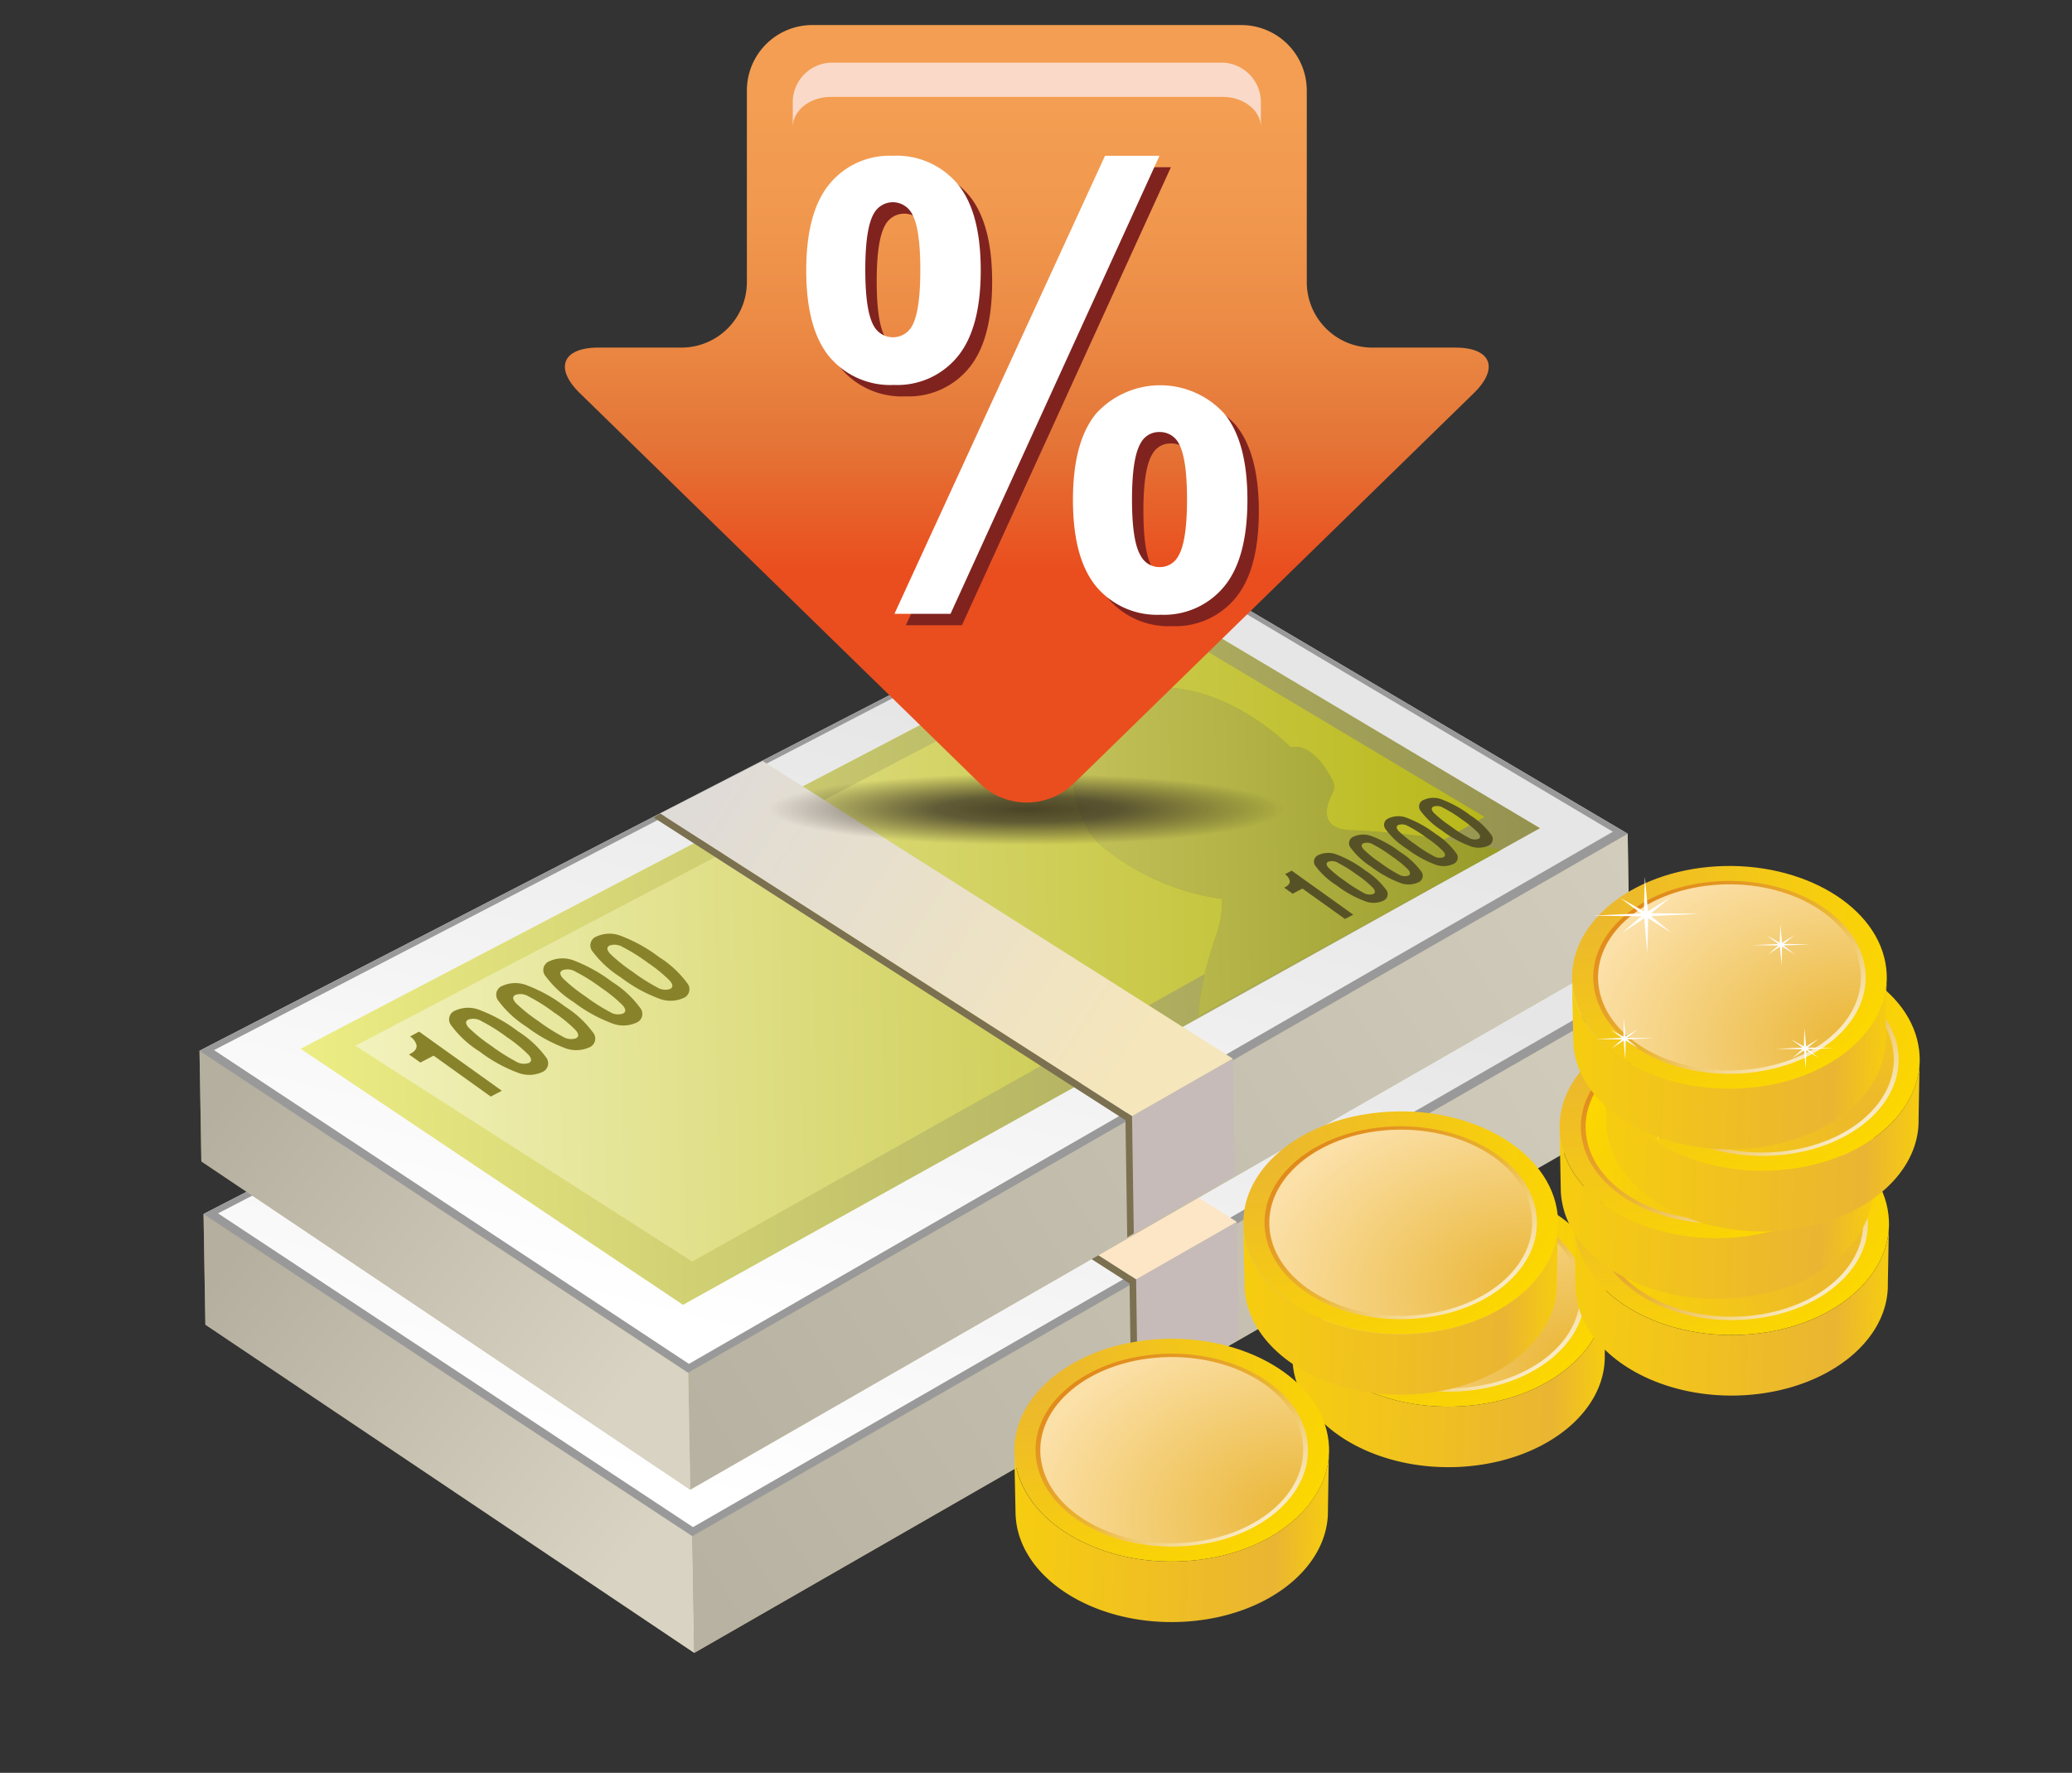 <svg xmlns="http://www.w3.org/2000/svg" xmlns:xlink="http://www.w3.org/1999/xlink" viewBox="0 0 175.333 150"><rect x="0" y="0" width="175.333" height="150" fill="#333333" stroke="none"/><defs><linearGradient id="linear-gradient" x1="99.504" y1="121.77" x2="115.325" y2="65.341" gradientTransform="matrix(1.064, 0.002, 0.016, 0.94, -40.612, 13.58)" gradientUnits="userSpaceOnUse"><stop offset="0" stop-color="#fff"/><stop offset="1" stop-color="#e6e6e6"/></linearGradient><linearGradient id="linear-gradient-2" x1="60.968" y1="85.51" x2="159.843" y2="85.51" gradientTransform="matrix(1.064, 0.002, 0.016, 0.94, -40.612, 13.58)" gradientUnits="userSpaceOnUse"><stop offset="0" stop-color="#f5e6bb"/><stop offset="1" stop-color="#dfdbd7"/></linearGradient><linearGradient id="linear-gradient-3" x1="200.222" y1="64.944" x2="91.425" y2="125.486" gradientTransform="matrix(1.064, 0.002, 0.016, 0.94, -40.612, 13.58)" gradientUnits="userSpaceOnUse"><stop offset="0" stop-color="#e6e6e6"/><stop offset="1" stop-color="#b3b3b3"/></linearGradient><linearGradient id="linear-gradient-4" x1="86.809" y1="124.91" x2="53.634" y2="101.212" xlink:href="#linear-gradient-3"/><linearGradient id="linear-gradient-5" x1="65.32" y1="84.598" x2="155.445" y2="84.598" gradientTransform="matrix(1.064, 0.002, 0.016, 0.94, -40.612, 13.58)" gradientUnits="userSpaceOnUse"><stop offset="0" stop-color="#f4dd26"/><stop offset="1" stop-color="#fbd8b1"/></linearGradient><linearGradient id="linear-gradient-6" x1="121.678" y1="75.961" x2="156.688" y2="75.961" gradientTransform="matrix(1.064, 0.002, 0.016, 0.94, -40.612, 13.58)" gradientUnits="userSpaceOnUse"><stop offset="0" stop-color="#f4dd26"/><stop offset="1" stop-color="#e3d4c9"/></linearGradient><linearGradient id="linear-gradient-7" x1="127.694" y1="94.178" x2="93.151" y2="72.07" gradientTransform="matrix(1.064, 0.002, 0.016, 0.94, -40.612, 13.58)" gradientUnits="userSpaceOnUse"><stop offset="0" stop-color="#fce6c6"/><stop offset="1" stop-color="#dfdbd7"/></linearGradient><linearGradient id="linear-gradient-8" x1="99.405" y1="107.079" x2="115.228" y2="50.646" xlink:href="#linear-gradient"/><linearGradient id="linear-gradient-9" x1="60.871" y1="71.066" x2="159.744" y2="71.066" gradientTransform="matrix(1.064, 0.002, 0.016, 0.94, -40.612, 13.58)" gradientUnits="userSpaceOnUse"><stop offset="0" stop-color="#eaea6e"/><stop offset="1" stop-color="#7c782c"/></linearGradient><linearGradient id="linear-gradient-10" x1="200.124" y1="50.25" x2="91.329" y2="110.791" xlink:href="#linear-gradient-3"/><linearGradient id="linear-gradient-11" x1="86.712" y1="110.215" x2="53.535" y2="86.516" xlink:href="#linear-gradient-3"/><linearGradient id="linear-gradient-12" x1="65.221" y1="70.155" x2="155.343" y2="70.155" gradientTransform="matrix(1.064, 0.002, 0.016, 0.94, -40.612, 13.58)" gradientUnits="userSpaceOnUse"><stop offset="0" stop-color="#f2f2bd"/><stop offset="1" stop-color="#b9b819"/></linearGradient><linearGradient id="linear-gradient-13" x1="121.581" y1="61.266" x2="156.591" y2="61.266" gradientTransform="matrix(1.064, 0.002, 0.016, 0.94, -40.612, 13.58)" gradientUnits="userSpaceOnUse"><stop offset="0" stop-color="#d1cb68"/><stop offset="1" stop-color="#9a9a28"/></linearGradient><linearGradient id="linear-gradient-14" x1="96.003" y1="89.415" x2="60.022" y2="66.387" gradientTransform="matrix(1, 0, 0, 1, 0, 0)" xlink:href="#linear-gradient-2"/><radialGradient id="radial-gradient" cx="1673.089" cy="451.602" r="28.699" gradientTransform="matrix(-0.991, 0.093, -0.131, -0.702, 1826.909, 264.688)" gradientUnits="userSpaceOnUse"><stop offset="0" stop-color="#eab532"/><stop offset="1" stop-color="#fcd700"/></radialGradient><linearGradient id="linear-gradient-15" x1="99.47" y1="116.019" x2="137.873" y2="117.023" gradientUnits="userSpaceOnUse"><stop offset="0" stop-color="#fcd700"/><stop offset="0.831" stop-color="#eab532"/><stop offset="1" stop-color="#fcd700"/></linearGradient><linearGradient id="linear-gradient-16" x1="130.288" y1="119.736" x2="116.197" y2="101.189" gradientUnits="userSpaceOnUse"><stop offset="0" stop-color="#fff"/><stop offset="0.517" stop-color="#eab532"/><stop offset="1" stop-color="#e08519"/></linearGradient><radialGradient id="radial-gradient-2" cx="152.682" cy="41.405" r="23.983" gradientTransform="matrix(0.991, -0.093, 0.131, 0.702, -22.91, 100.362)" gradientUnits="userSpaceOnUse"><stop offset="0" stop-color="#eab532"/><stop offset="1" stop-color="#fbe0a8"/></radialGradient><radialGradient id="radial-gradient-3" cx="1648.221" cy="456.957" r="28.706" xlink:href="#radial-gradient"/><linearGradient id="linear-gradient-17" x1="123.428" y1="109.958" x2="161.827" y2="110.962" xlink:href="#linear-gradient-15"/><linearGradient id="linear-gradient-18" x1="154.24" y1="113.674" x2="140.151" y2="95.13" xlink:href="#linear-gradient-16"/><radialGradient id="radial-gradient-4" cx="177.55" cy="36.057" r="23.982" gradientTransform="matrix(0.991, -0.093, 0.131, 0.702, -22.91, 100.362)" xlink:href="#radial-gradient"/><radialGradient id="radial-gradient-5" cx="1647.937" cy="468.572" r="28.691" xlink:href="#radial-gradient"/><linearGradient id="linear-gradient-19" x1="122.184" y1="101.771" x2="160.591" y2="102.775" xlink:href="#linear-gradient-15"/><linearGradient id="linear-gradient-20" x1="153.001" y1="105.489" x2="138.911" y2="86.944" xlink:href="#linear-gradient-16"/><radialGradient id="radial-gradient-6" cx="177.834" cy="24.429" r="23.981" gradientTransform="matrix(0.991, -0.093, 0.131, 0.702, -22.91, 100.362)" xlink:href="#radial-gradient"/><radialGradient id="radial-gradient-7" cx="1643.071" cy="476.066" r="28.701" xlink:href="#radial-gradient"/><linearGradient id="linear-gradient-21" x1="126.025" y1="96.064" x2="164.427" y2="97.068" xlink:href="#linear-gradient-15"/><linearGradient id="linear-gradient-22" x1="156.839" y1="99.786" x2="142.748" y2="81.24" xlink:href="#linear-gradient-16"/><radialGradient id="radial-gradient-8" cx="182.699" cy="16.945" r="23.979" gradientTransform="matrix(0.991, -0.093, 0.131, 0.702, -22.91, 100.362)" xlink:href="#radial-gradient"/><radialGradient id="radial-gradient-9" cx="1644.548" cy="486.162" r="28.707" xlink:href="#radial-gradient"/><linearGradient id="linear-gradient-23" x1="123.234" y1="89.12" x2="161.641" y2="90.124" xlink:href="#linear-gradient-15"/><linearGradient id="linear-gradient-24" x1="154.051" y1="92.839" x2="139.96" y2="74.293" xlink:href="#linear-gradient-16"/><radialGradient id="radial-gradient-10" cx="181.219" cy="6.849" r="23.973" xlink:href="#radial-gradient-2"/><radialGradient id="radial-gradient-11" cx="1698.738" cy="436.326" r="28.703" xlink:href="#radial-gradient"/><linearGradient id="linear-gradient-25" x1="76.038" y1="129.121" x2="114.446" y2="130.125" xlink:href="#linear-gradient-15"/><linearGradient id="linear-gradient-26" x1="106.858" y1="132.836" x2="92.77" y2="114.293" xlink:href="#linear-gradient-16"/><radialGradient id="radial-gradient-12" cx="127.029" cy="56.685" r="23.982" xlink:href="#radial-gradient-2"/><radialGradient id="radial-gradient-13" cx="1675.968" cy="460.726" r="28.698" xlink:href="#radial-gradient"/><linearGradient id="linear-gradient-27" x1="95.417" y1="109.877" x2="133.825" y2="110.881" xlink:href="#linear-gradient-15"/><linearGradient id="linear-gradient-28" x1="126.234" y1="113.6" x2="112.144" y2="95.055" xlink:href="#linear-gradient-16"/><radialGradient id="radial-gradient-14" cx="149.802" cy="32.283" r="23.985" xlink:href="#radial-gradient-2"/><radialGradient id="未命名漸層_477" cx="129.654" cy="-109.457" r="61.621" gradientTransform="translate(40.992 73.842) scale(0.354 0.049)" gradientUnits="userSpaceOnUse"><stop offset="0" stop-color="#231815" stop-opacity="0.9"/><stop offset="0.355" stop-color="#2b2320" stop-opacity="0.8"/><stop offset="1" stop-color="#231815" stop-opacity="0"/></radialGradient><linearGradient id="未命名漸層_461" x1="86.89" y1="48.249" x2="86.89" y2="8.661" gradientUnits="userSpaceOnUse"><stop offset="0" stop-color="#ea4e1e"/><stop offset="0.282" stop-color="#e47638"/><stop offset="0.528" stop-color="#ec8b45"/><stop offset="0.783" stop-color="#f1994f"/><stop offset="1" stop-color="#f39e52"/></linearGradient></defs><title>img</title><g style="isolation:isolate"><g id="圖層_1" data-name="圖層 1"><polygon points="138.072 84.35 58.586 129.971 17.225 102.717 98.362 60.908 138.072 84.35" style="fill:url(#linear-gradient)"/><polygon points="130.66 83.88 59.397 123.742 25.779 102.552 98.348 64.628 130.66 83.88" style="fill:#dfdbd7"/><polygon points="130.66 83.88 59.397 123.742 25.779 102.552 98.348 64.628 130.66 83.88" style="opacity:0.8;fill:url(#linear-gradient-2)"/><polygon points="58.748 139.854 138.237 94.194 138.072 84.35 58.586 129.971 58.748 139.854" style="fill:#c5b27c"/><polygon points="58.586 129.971 17.225 102.717 17.379 112.083 58.748 139.854 58.586 129.971" style="fill:#bca975"/><polygon points="138.072 84.35 58.586 129.971 17.225 102.717 98.362 60.908 138.072 84.35" style="fill:none"/><polygon points="58.748 139.854 138.237 94.194 138.072 84.35 58.586 129.971 58.748 139.854" style="opacity:0.7;fill:url(#linear-gradient-3)"/><polygon points="58.586 129.971 17.225 102.717 17.379 112.083 58.748 139.854 58.586 129.971" style="opacity:0.7;fill:url(#linear-gradient-4)"/><polygon points="138.072 84.35 58.586 129.971 17.225 102.717 98.362 60.908 138.072 84.35" style="fill:none"/><path d="M98.362,60.908l-81.137,41.809,41.361,27.253,79.486-45.621Zm-79.912,41.757L98.262,61.281l38.558,22.907-78.18,45.023Z" style="fill:#999"/><polygon points="125.964 82.936 60.172 120.081 30.405 102.297 98.555 66.574 125.964 82.936" style="fill:url(#linear-gradient-5)"/><path d="M127.334,85.726a71.99,71.99,0,0,0-12.494-1.659c-3.126-.007-2.186-2.336-1.766-3.11.415-.778-.022-1.166-.46-1.948-.444-.777-1.758-2.332-3.045-1.947,0,0-5.245-5.452-11.691-5.076,0,0-5.213-3.507-3.417,1.159,0,0-1.723,0-2.138.775,0,0-3.471-1.951-2.124,1.546a5.258,5.258,0,0,0,.937,4.665s.498,3.889,2.671,5.446a20.506,20.506,0,0,0,9.957,4.292,9.2,9.2,0,0,1-.39,2.718c-.407,1.166-1.634,4.859-1.599,7.186Z" style="fill:#bd551e"/><path d="M127.334,85.726a71.99,71.99,0,0,0-12.494-1.659c-3.126-.007-2.186-2.336-1.766-3.11.415-.778-.022-1.166-.46-1.948-.444-.777-1.758-2.332-3.045-1.947,0,0-5.245-5.452-11.691-5.076,0,0-5.213-3.507-3.417,1.159,0,0-1.723,0-2.138.775,0,0-3.471-1.951-2.124,1.546a5.258,5.258,0,0,0,.937,4.665s.498,3.889,2.671,5.446a20.506,20.506,0,0,0,9.957,4.292,9.2,9.2,0,0,1-.39,2.718c-.407,1.166-1.634,4.859-1.599,7.186Z" style="opacity:0.3;fill:url(#linear-gradient-6)"/><path d="M109.003,88.915l.102-.051c.293-.158.417-.346.366-.57a.995.995,0,0,0-.401-.516l.574-.302,5.205,3.723-.698.366-3.597-2.573-.829.436Z" style="fill:#b25121"/><path d="M111.663,87.087a.596.596,0,0,1,.272-.938,1.947,1.947,0,0,1,1.554-.02,9.471,9.471,0,0,1,2.375,1.331,6.513,6.513,0,0,1,1.764,1.624.597.597,0,0,1-.259.947,1.947,1.947,0,0,1-1.57.011,9.216,9.216,0,0,1-2.356-1.315A6.443,6.443,0,0,1,111.663,87.087Zm4.058,2.26a.966.966,0,0,0,.832.105c.191-.104.183-.277-.035-.526a9.137,9.137,0,0,0-1.352-1.1,10.628,10.628,0,0,0-1.597-1.003.938.938,0,0,0-.829-.097c-.199.1-.183.273.032.516a10.141,10.141,0,0,0,1.387,1.111A11.914,11.914,0,0,0,115.721,89.347Z" style="fill:#b25121"/><path d="M114.628,85.531a.595.595,0,0,1,.269-.937,1.958,1.958,0,0,1,1.559-.016,9.511,9.511,0,0,1,2.372,1.326,6.446,6.446,0,0,1,1.761,1.625.596.596,0,0,1-.256.949,1.965,1.965,0,0,1-1.573.009,9.199,9.199,0,0,1-2.353-1.314A6.525,6.525,0,0,1,114.628,85.531Zm4.055,2.263a.965.965,0,0,0,.835.104c.194-.102.186-.276-.035-.525a9.209,9.209,0,0,0-1.352-1.1,10.874,10.874,0,0,0-1.591-1.006.974.974,0,0,0-.837-.097c-.194.102-.178.275.035.517a10.123,10.123,0,0,0,1.392,1.113A11.388,11.388,0,0,0,118.683,87.794Z" style="fill:#b25121"/><path d="M117.592,83.977a.595.595,0,0,1,.269-.937,1.969,1.969,0,0,1,1.559-.016,9.494,9.494,0,0,1,2.372,1.325,6.419,6.419,0,0,1,1.761,1.629.594.594,0,0,1-.258.947,1.959,1.959,0,0,1-1.573.008,9.355,9.355,0,0,1-2.353-1.317A6.42,6.42,0,0,1,117.592,83.977Zm4.055,2.263a.969.969,0,0,0,.835.101c.194-.098.183-.273-.032-.522a9.29,9.29,0,0,0-1.349-1.1,11.433,11.433,0,0,0-1.599-1.003.953.953,0,0,0-.835-.1c-.191.098-.183.275.035.514a9.94,9.94,0,0,0,1.387,1.115A12.245,12.245,0,0,0,121.647,86.24Z" style="fill:#b25121"/><path d="M120.557,82.426a.603.603,0,0,1,.267-.942,1.99,1.99,0,0,1,1.564-.013,9.464,9.464,0,0,1,2.37,1.326,6.486,6.486,0,0,1,1.761,1.628.597.597,0,0,1-.256.949,1.982,1.982,0,0,1-1.575.008,9.515,9.515,0,0,1-2.351-1.317A6.589,6.589,0,0,1,120.557,82.426Zm4.052,2.259a.988.988,0,0,0,.838.105c.194-.102.183-.279-.038-.525a8.404,8.404,0,0,0-1.346-1.103,11.46,11.46,0,0,0-1.594-1.003.991.991,0,0,0-.837-.098c-.194.101-.183.273.038.516a9.203,9.203,0,0,0,1.389,1.115A11.902,11.902,0,0,0,124.609,84.685Z" style="fill:#b25121"/><path d="M34.953,103.03l.132-.071c.396-.209.563-.462.49-.766a1.312,1.312,0,0,0-.533-.691l.765-.404,6.998,5.003-.937.494-4.839-3.46-1.115.582Z" style="fill:#b25121"/><path d="M38.524,100.572a.802.802,0,0,1,.361-1.263,2.65,2.65,0,0,1,2.098-.026,12.822,12.822,0,0,1,3.191,1.788,8.704,8.704,0,0,1,2.367,2.186.805.805,0,0,1-.35,1.276,2.648,2.648,0,0,1-2.108.009,12.37,12.37,0,0,1-3.166-1.769A8.744,8.744,0,0,1,38.524,100.572Zm5.453,3.036a1.308,1.308,0,0,0,1.12.145c.261-.14.242-.376-.049-.707a11.391,11.391,0,0,0-1.815-1.481,14.708,14.708,0,0,0-2.141-1.349,1.315,1.315,0,0,0-1.128-.136c-.256.137-.242.373.054.697a13.425,13.425,0,0,0,1.866,1.497A15.518,15.518,0,0,0,43.976,103.607Z" style="fill:#b25121"/><path d="M42.509,98.481a.802.802,0,0,1,.361-1.262,2.651,2.651,0,0,1,2.092-.025,12.753,12.753,0,0,1,3.193,1.786,8.559,8.559,0,0,1,2.367,2.186.803.803,0,0,1-.345,1.278,2.66,2.66,0,0,1-2.111.011,12.529,12.529,0,0,1-3.164-1.768A8.746,8.746,0,0,1,42.509,98.481Zm5.45,3.04a1.305,1.305,0,0,0,1.123.141c.261-.14.245-.373-.049-.704a11.726,11.726,0,0,0-1.812-1.482,15.043,15.043,0,0,0-2.146-1.349,1.304,1.304,0,0,0-1.123-.132c-.261.137-.242.368.046.694a14.438,14.438,0,0,0,1.869,1.497A16.135,16.135,0,0,0,47.959,101.521Z" style="fill:#b25121"/><path d="M46.496,96.393a.796.796,0,0,1,.361-1.26,2.645,2.645,0,0,1,2.092-.03,12.774,12.774,0,0,1,3.191,1.789,8.75,8.75,0,0,1,2.369,2.188.801.801,0,0,1-.35,1.274,2.646,2.646,0,0,1-2.108.013,12.647,12.647,0,0,1-3.164-1.768A8.681,8.681,0,0,1,46.496,96.393Zm5.45,3.039a1.308,1.308,0,0,0,1.125.14c.256-.136.242-.371-.057-.707a11.398,11.398,0,0,0-1.807-1.476,15.283,15.283,0,0,0-2.149-1.353,1.303,1.303,0,0,0-1.117-.133c-.267.14-.248.37.04.696a13.542,13.542,0,0,0,1.869,1.496A15.939,15.939,0,0,0,51.946,99.431Z" style="fill:#b25121"/><path d="M50.479,94.305a.805.805,0,0,1,.363-1.264,2.641,2.641,0,0,1,2.092-.02A12.642,12.642,0,0,1,56.128,94.803a8.792,8.792,0,0,1,2.367,2.188.805.805,0,0,1-.345,1.278,2.674,2.674,0,0,1-2.114.011,12.686,12.686,0,0,1-3.164-1.77A8.831,8.831,0,0,1,50.479,94.305Zm5.455,3.037a1.289,1.289,0,0,0,1.12.141c.259-.137.245-.373-.051-.703a11.616,11.616,0,0,0-1.809-1.484,14.997,14.997,0,0,0-2.146-1.35,1.337,1.337,0,0,0-1.123-.133c-.261.143-.251.37.048.698a13.39,13.39,0,0,0,1.863,1.494A15.666,15.666,0,0,0,55.934,97.342Z" style="fill:#b25121"/><polygon points="96.138 108.255 96.28 118.165 104.824 113.24 104.662 103.385 96.138 108.255" style="fill:#c6bbb8"/><polygon points="104.662 103.385 64.871 78.197 56.206 82.647 96.138 108.255 104.662 103.385" style="fill:url(#linear-gradient-7)"/><polygon points="55.651 82.99 95.583 108.598 95.728 118.506 96.28 118.165 96.138 108.255 56.206 82.647 55.651 82.99" style="fill:#7b7050"/><polygon points="137.733 70.539 58.242 116.162 16.883 88.904 98.022 47.095 137.733 70.539" style="fill:url(#linear-gradient-8)"/><polygon points="130.318 70.072 57.797 110.4 25.44 88.74 98.003 50.815 130.318 70.072" style="fill:#f6f8dd"/><polygon points="130.318 70.072 57.797 110.4 25.44 88.74 98.003 50.815 130.318 70.072" style="opacity:0.8;fill:url(#linear-gradient-9)"/><polygon points="58.409 126.041 137.895 80.385 137.733 70.539 58.242 116.162 58.409 126.041" style="fill:#c5b27c"/><polygon points="58.242 116.162 16.883 88.904 17.039 98.269 58.409 126.041 58.242 116.162" style="fill:#bca975"/><polygon points="137.733 70.539 58.242 116.162 16.883 88.904 98.022 47.095 137.733 70.539" style="fill:none"/><polygon points="58.409 126.041 137.895 80.385 137.733 70.539 58.242 116.162 58.409 126.041" style="opacity:0.7;fill:url(#linear-gradient-10)"/><polygon points="58.242 116.162 16.883 88.904 17.039 98.269 58.409 126.041 58.242 116.162" style="opacity:0.7;fill:url(#linear-gradient-11)"/><polygon points="137.733 70.539 58.242 116.162 16.883 88.904 98.022 47.095 137.733 70.539" style="fill:none"/><path d="M98.022,47.095,16.883,88.904l41.359,27.257,79.491-45.622ZM18.111,88.852l79.812-41.383,38.556,22.905-78.183,45.025Z" style="fill:#999"/><polygon points="125.619 69.123 58.573 106.742 30.063 88.486 98.216 52.761 125.619 69.123" style="fill:url(#linear-gradient-12)"/><path d="M126.995,71.914a71.882,71.882,0,0,0-12.491-1.66c-3.129-.008-2.187-2.336-1.769-3.111.414-.775-.022-1.165-.463-1.943-.444-.778-1.761-2.334-3.04-1.948,0,0-5.251-5.452-11.697-5.078,0,0-5.213-3.509-3.414,1.161,0,0-1.723.001-2.143.773,0,0-3.465-1.952-2.119,1.551a5.266,5.266,0,0,0,.934,4.662s.498,3.887,2.671,5.447a20.494,20.494,0,0,0,9.96,4.291,9.323,9.323,0,0,1-.385,2.72c-.417,1.166-1.643,4.856-1.602,7.185Z" style="fill:#8fa127"/><path d="M126.995,71.914a71.882,71.882,0,0,0-12.491-1.66c-3.129-.008-2.187-2.336-1.769-3.111.414-.775-.022-1.165-.463-1.943-.444-.778-1.761-2.334-3.04-1.948,0,0-5.251-5.452-11.697-5.078,0,0-5.213-3.509-3.414,1.161,0,0-1.723.001-2.143.773,0,0-3.465-1.952-2.119,1.551a5.266,5.266,0,0,0,.934,4.662s.498,3.887,2.671,5.447a20.494,20.494,0,0,0,9.96,4.291,9.323,9.323,0,0,1-.385,2.72c-.417,1.166-1.643,4.856-1.602,7.185Z" style="opacity:0.8;fill:url(#linear-gradient-13)"/><path d="M108.664,75.103l.1-.048c.293-.159.42-.347.364-.572a.958.958,0,0,0-.393-.514l.568-.303,5.21,3.727-.7.363-3.603-2.575-.824.438Z" style="fill:#575225"/><path d="M111.318,73.274a.603.603,0,0,1,.275-.94,1.966,1.966,0,0,1,1.556-.019,9.579,9.579,0,0,1,2.372,1.33,6.508,6.508,0,0,1,1.764,1.628.598.598,0,0,1-.256.948,1.971,1.971,0,0,1-1.575.007,9.187,9.187,0,0,1-2.351-1.314A6.548,6.548,0,0,1,111.318,73.274Zm4.055,2.263a.987.987,0,0,0,.837.104c.194-.102.183-.277-.038-.526a8.397,8.397,0,0,0-1.344-1.1,11.382,11.382,0,0,0-1.597-1.004.966.966,0,0,0-.835-.098c-.197.101-.183.275.035.518a10.366,10.366,0,0,0,1.384,1.113A12.768,12.768,0,0,0,115.374,75.537Z" style="fill:#575225"/><path d="M114.286,71.72a.597.597,0,0,1,.267-.937,1.98,1.98,0,0,1,1.562-.019,9.492,9.492,0,0,1,2.372,1.329,6.445,6.445,0,0,1,1.764,1.625.595.595,0,0,1-.256.947,1.974,1.974,0,0,1-1.572.013,9.583,9.583,0,0,1-2.353-1.314A6.543,6.543,0,0,1,114.286,71.72Zm4.061,2.262a.973.973,0,0,0,.829.104c.194-.101.186-.277-.032-.526a9.123,9.123,0,0,0-1.354-1.099,10.993,10.993,0,0,0-1.591-1.006.982.982,0,0,0-.837-.1c-.194.105-.178.276.035.518a10.075,10.075,0,0,0,1.392,1.116A11.463,11.463,0,0,0,118.346,73.982Z" style="fill:#575225"/><path d="M117.256,70.168a.593.593,0,0,1,.264-.938,1.973,1.973,0,0,1,1.559-.02,9.581,9.581,0,0,1,2.375,1.329,6.318,6.318,0,0,1,1.756,1.628.594.594,0,0,1-.253.946,1.98,1.98,0,0,1-1.573.012,9.657,9.657,0,0,1-2.351-1.317A6.501,6.501,0,0,1,117.256,70.168Zm4.052,2.259a.976.976,0,0,0,.832.105c.197-.102.183-.275-.032-.524a8.475,8.475,0,0,0-1.352-1.1,10.796,10.796,0,0,0-1.599-1.006.959.959,0,0,0-.832-.098c-.191.097-.183.271.035.517a10.464,10.464,0,0,0,1.389,1.111A11.596,11.596,0,0,0,121.308,72.427Z" style="fill:#575225"/><path d="M120.215,68.612a.595.595,0,0,1,.275-.938,1.97,1.97,0,0,1,1.554-.019,9.528,9.528,0,0,1,2.375,1.331,6.572,6.572,0,0,1,1.758,1.625.602.602,0,0,1-.253.953,2.03,2.03,0,0,1-1.575.007,9.463,9.463,0,0,1-2.356-1.318A6.617,6.617,0,0,1,120.215,68.612Zm4.058,2.26a.962.962,0,0,0,.835.105c.194-.101.183-.277-.035-.524a9.167,9.167,0,0,0-1.349-1.103,11.013,11.013,0,0,0-1.599-1.003.973.973,0,0,0-.835-.097c-.188.1-.178.271.035.516a9.855,9.855,0,0,0,1.389,1.112A11.674,11.674,0,0,0,124.273,70.872Z" style="fill:#575225"/><path d="M34.611,89.217l.132-.07c.396-.209.565-.463.493-.763a1.332,1.332,0,0,0-.539-.694l.767-.404,7.001,5.003-.937.493L36.69,89.32l-1.117.583Z" style="fill:#88832b"/><path d="M38.184,86.76a.8.8,0,0,1,.358-1.264,2.636,2.636,0,0,1,2.095-.021,12.767,12.767,0,0,1,3.196,1.785,8.68,8.68,0,0,1,2.364,2.187.806.806,0,0,1-.345,1.276,2.645,2.645,0,0,1-2.111.009,12.634,12.634,0,0,1-3.169-1.768A8.683,8.683,0,0,1,38.184,86.76Zm5.45,3.039a1.291,1.291,0,0,0,1.12.139c.261-.135.248-.373-.043-.703a12.232,12.232,0,0,0-1.818-1.484,14.711,14.711,0,0,0-2.143-1.346,1.313,1.313,0,0,0-1.125-.136c-.259.137-.245.37.049.696a13.468,13.468,0,0,0,1.866,1.498A16.582,16.582,0,0,0,43.634,89.798Z" style="fill:#88832b"/><path d="M42.167,84.669a.805.805,0,0,1,.363-1.264,2.656,2.656,0,0,1,2.092-.023,12.711,12.711,0,0,1,3.193,1.785,8.622,8.622,0,0,1,2.364,2.189.803.803,0,0,1-.347,1.278,2.676,2.676,0,0,1-2.108.011,12.712,12.712,0,0,1-3.167-1.768A8.868,8.868,0,0,1,42.167,84.669Zm5.452,3.039a1.31,1.31,0,0,0,1.123.141c.259-.139.248-.373-.049-.706a11.678,11.678,0,0,0-1.815-1.478,14.742,14.742,0,0,0-2.146-1.353,1.303,1.303,0,0,0-1.12-.131q-.392.206.048.693a13.259,13.259,0,0,0,1.866,1.498A16.219,16.219,0,0,0,47.619,87.707Z" style="fill:#88832b"/><path d="M46.152,82.579a.799.799,0,0,1,.366-1.26,2.652,2.652,0,0,1,2.095-.028,13.081,13.081,0,0,1,3.188,1.788,8.594,8.594,0,0,1,2.364,2.189.801.801,0,0,1-.345,1.275,2.653,2.653,0,0,1-2.108.012,12.619,12.619,0,0,1-3.167-1.768A8.915,8.915,0,0,1,46.152,82.579Zm5.455,3.04a1.279,1.279,0,0,0,1.115.137c.264-.135.25-.368-.04-.704a11.956,11.956,0,0,0-1.815-1.477,14.508,14.508,0,0,0-2.149-1.35,1.294,1.294,0,0,0-1.12-.133q-.392.204.049.697a13.233,13.233,0,0,0,1.866,1.494A15.729,15.729,0,0,0,51.607,85.62Z" style="fill:#88832b"/><path d="M50.134,80.494a.808.808,0,0,1,.366-1.267,2.64,2.64,0,0,1,2.092-.022,12.77,12.77,0,0,1,3.193,1.786,8.6,8.6,0,0,1,2.361,2.185.804.804,0,0,1-.339,1.28,2.674,2.674,0,0,1-2.111.007,12.459,12.459,0,0,1-3.167-1.769A8.921,8.921,0,0,1,50.134,80.494Zm5.458,3.036a1.267,1.267,0,0,0,1.117.143c.261-.139.248-.376-.043-.707a11.927,11.927,0,0,0-1.815-1.482,14.891,14.891,0,0,0-2.146-1.349,1.331,1.331,0,0,0-1.123-.133c-.261.14-.245.369.049.696a13.308,13.308,0,0,0,1.866,1.497A15.432,15.432,0,0,0,55.592,83.53Z" style="fill:#88832b"/><polygon points="95.793 94.444 95.941 104.352 104.482 99.427 104.32 89.575 95.793 94.444" style="fill:#c6bbb8"/><polygon points="104.32 89.575 64.534 64.387 55.864 68.832 95.793 94.444 104.32 89.575" style="fill:url(#linear-gradient-14)"/><polygon points="55.312 69.174 95.238 94.784 95.386 104.695 95.941 104.352 95.793 94.444 55.864 68.832 55.312 69.174" style="fill:#7b7050"/><path d="M109.378,110.831c.968,5.157,7.651,8.794,14.942,8.106,7.291-.683,12.418-5.415,11.458-10.582-.961-5.157-7.654-8.786-14.952-8.099C113.546,100.928,108.414,105.664,109.378,110.831Z" style="fill:url(#radial-gradient)"/><path d="M109.364,115.034a7.655,7.655,0,0,0,.11.971c.947,5.127,7.597,8.732,14.832,8.052,6.718-.633,11.592-4.721,11.489-9.408l.093-5.203c.114,4.725-4.79,8.857-11.573,9.49-7.291.687-13.977-2.949-14.941-8.106a6.384,6.384,0,0,1-.118-1.146Z" style="fill:url(#linear-gradient-15)"/><path d="M134.01,108.522c-.833-4.467-6.626-7.612-12.949-7.028-6.299.601-10.743,4.696-9.903,9.169.825,4.47,6.619,7.612,12.93,7.018C130.409,117.094,134.846,112.991,134.01,108.522Z" style="fill:url(#linear-gradient-16)"/><path d="M133.608,108.565c-.808-4.309-6.395-7.345-12.487-6.779-6.092.573-10.369,4.526-9.569,8.835.808,4.313,6.395,7.352,12.484,6.779C130.124,116.83,134.404,112.877,133.608,108.565Z" style="fill:url(#radial-gradient-2)"/><path d="M133.331,104.77c.972,5.152,7.655,8.793,14.949,8.109,7.291-.687,12.42-5.416,11.448-10.586-.954-5.149-7.647-8.786-14.938-8.102C137.502,94.87,132.368,99.602,133.331,104.77Z" style="fill:url(#radial-gradient-3)"/><path d="M133.317,108.975a6.983,6.983,0,0,0,.11.972c.951,5.124,7.601,8.729,14.832,8.053,6.718-.634,11.593-4.725,11.49-9.409l.096-5.205c.114,4.725-4.79,8.86-11.573,9.494-7.287.684-13.973-2.957-14.945-8.109a6.249,6.249,0,0,1-.114-1.15Z" style="fill:url(#linear-gradient-17)"/><path d="M157.963,102.463c-.833-4.473-6.626-7.611-12.938-7.021-6.313.587-10.75,4.693-9.918,9.16.833,4.473,6.626,7.611,12.935,7.021C154.358,111.032,158.796,106.932,157.963,102.463Z" style="fill:url(#linear-gradient-18)"/><path d="M157.561,102.502c-.811-4.313-6.395-7.345-12.483-6.775-6.089.569-10.373,4.526-9.569,8.842.808,4.306,6.391,7.338,12.476,6.772C154.077,110.768,158.361,106.815,157.561,102.502Z" style="fill:url(#radial-gradient-4)"/><polygon points="139.299 97.941 139.378 95.008 139.644 97.937 141.601 96.731 139.897 98.104 144.031 98.161 139.907 98.346 141.601 99.741 139.662 98.535 139.584 101.456 139.317 98.535 137.435 99.787 139.065 98.364 134.933 98.307 139.057 98.118 137.271 96.805 139.299 97.941" style="fill:#fff"/><polygon points="150.793 100.613 150.842 99.047 150.985 100.613 152.035 99.965 151.124 100.698 153.333 100.731 151.124 100.83 152.039 101.574 150.992 100.923 150.949 102.496 150.804 100.923 149.803 101.598 150.679 100.841 148.462 100.812 150.672 100.709 149.711 100.001 150.793 100.613" style="fill:#fff"/><path d="M132.089,96.577c.969,5.168,7.655,8.797,14.95,8.11,7.29-.683,12.419-5.413,11.451-10.576-.961-5.156-7.651-8.789-14.946-8.098C136.26,86.689,131.129,91.418,132.089,96.577Z" style="fill:url(#radial-gradient-5)"/><path d="M132.076,100.783a6.475,6.475,0,0,0,.114.975c.95,5.124,7.593,8.735,14.832,8.053,6.718-.63,11.586-4.726,11.493-9.409l.081-5.206c.122,4.73-4.786,8.857-11.561,9.491-7.291.686-13.984-2.942-14.949-8.11a6.49,6.49,0,0,1-.114-1.138Z" style="fill:url(#linear-gradient-19)"/><path d="M156.721,94.275c-.829-4.47-6.626-7.612-12.934-7.021-6.313.59-10.758,4.694-9.914,9.166.825,4.47,6.622,7.608,12.93,7.01C153.116,102.851,157.557,98.748,156.721,94.275Z" style="fill:url(#linear-gradient-20)"/><path d="M156.319,94.314c-.804-4.309-6.395-7.337-12.487-6.775-6.088.569-10.369,4.527-9.561,8.836.797,4.312,6.394,7.348,12.476,6.778C152.843,102.581,157.123,98.627,156.319,94.314Z" style="fill:url(#radial-gradient-6)"/><polygon points="138.057 89.752 138.136 86.824 138.406 89.745 140.363 88.543 138.662 89.92 142.793 89.966 138.666 90.161 140.363 91.55 138.424 90.347 138.339 93.272 138.075 90.347 136.196 91.599 137.823 90.176 133.691 90.119 137.816 89.931 136.029 88.617 138.057 89.752" style="fill:#fff"/><polygon points="151.597 101.2 151.637 99.627 151.782 101.196 152.832 100.546 151.914 101.281 154.13 101.314 151.914 101.417 152.832 102.157 151.793 101.513 151.753 103.079 151.604 101.513 150.59 102.182 151.469 101.424 149.256 101.392 151.469 101.289 150.511 100.58 151.597 101.2" style="fill:#fff"/><polygon points="149.558 92.425 149.604 90.856 149.747 92.421 150.793 91.781 149.882 92.51 152.095 92.546 149.882 92.649 150.793 93.382 149.754 92.738 149.707 94.307 149.569 92.738 148.559 93.411 149.437 92.656 147.216 92.62 149.43 92.518 148.476 91.809 149.558 92.425" style="fill:#fff"/><path d="M135.933,90.873c.965,5.16,7.654,8.793,14.942,8.113,7.294-.683,12.423-5.416,11.454-10.579-.957-5.16-7.65-8.786-14.941-8.106C140.097,80.981,134.969,85.714,135.933,90.873Z" style="fill:url(#radial-gradient-7)"/><path d="M135.919,95.083a7.063,7.063,0,0,0,.11.976c.95,5.12,7.597,8.725,14.828,8.049,6.725-.63,11.589-4.725,11.493-9.405l.092-5.213c.114,4.733-4.796,8.861-11.572,9.498-7.287.679-13.977-2.953-14.942-8.113a6.465,6.465,0,0,1-.117-1.142Z" style="fill:url(#linear-gradient-21)"/><path d="M160.561,88.575c-.837-4.473-6.623-7.612-12.938-7.025-6.306.587-10.753,4.694-9.918,9.16.833,4.472,6.626,7.615,12.931,7.021C156.956,97.147,161.394,93.044,160.561,88.575Z" style="fill:url(#linear-gradient-22)"/><path d="M160.162,88.61c-.807-4.309-6.394-7.341-12.486-6.772-6.089.57-10.373,4.527-9.569,8.832.801,4.313,6.395,7.345,12.476,6.779C156.679,96.876,160.963,92.923,160.162,88.61Z" style="fill:url(#radial-gradient-8)"/><polygon points="141.9 84.049 141.975 81.12 142.246 84.041 144.196 82.839 142.498 84.215 146.633 84.266 142.505 84.458 144.199 85.845 142.264 84.643 142.178 87.568 141.915 84.643 140.036 85.892 141.663 84.472 137.535 84.415 141.663 84.226 139.869 82.914 141.9 84.049" style="fill:#fff"/><polygon points="140.16 94.66 140.203 93.105 140.349 94.66 141.399 94.023 140.484 94.756 142.697 94.787 140.491 94.887 141.399 95.627 140.356 94.984 140.317 96.549 140.171 94.987 139.168 95.656 140.036 94.894 137.823 94.859 140.032 94.756 139.075 94.062 140.16 94.66" style="fill:#fff"/><polygon points="153.397 86.721 153.44 85.155 153.583 86.721 154.635 86.073 153.718 86.806 155.931 86.842 153.721 86.942 154.635 87.681 153.59 87.038 153.547 88.599 153.411 87.038 152.397 87.706 153.277 86.949 151.056 86.92 153.273 86.817 152.312 86.105 153.397 86.721" style="fill:#fff"/><path d="M133.147,83.931c.964,5.153,7.65,8.792,14.945,8.11,7.287-.683,12.418-5.416,11.451-10.583-.957-5.163-7.654-8.786-14.949-8.106C137.314,74.032,132.182,78.771,133.147,83.931Z" style="fill:url(#radial-gradient-9)"/><path d="M133.132,88.133a8.315,8.315,0,0,0,.103.976c.958,5.124,7.601,8.728,14.835,8.053,6.719-.63,11.591-4.722,11.494-9.413l.089-5.203c.117,4.729-4.787,8.861-11.569,9.495-7.291.682-13.977-2.957-14.942-8.11a6.591,6.591,0,0,1-.121-1.146Z" style="fill:url(#linear-gradient-23)"/><path d="M157.774,81.628c-.832-4.469-6.626-7.614-12.938-7.02-6.312.583-10.753,4.686-9.914,9.159.826,4.473,6.623,7.611,12.928,7.017C154.17,90.197,158.607,86.098,157.774,81.628Z" style="fill:url(#linear-gradient-24)"/><path d="M157.372,81.664c-.804-4.309-6.394-7.341-12.486-6.771-6.085.565-10.369,4.526-9.562,8.835.797,4.309,6.391,7.345,12.473,6.772C153.893,89.934,158.176,85.977,157.372,81.664Z" style="fill:url(#radial-gradient-10)"/><polygon points="139.107 77.106 139.188 74.18 139.452 77.099 141.413 75.896 139.712 77.267 143.839 77.319 139.715 77.511 141.413 78.907 139.474 77.694 139.391 80.622 139.132 77.696 137.249 78.949 138.88 77.529 134.741 77.473 138.873 77.281 137.079 75.963 139.107 77.106" style="fill:#fff"/><polygon points="152.647 88.546 152.686 86.98 152.832 88.543 153.885 87.898 152.967 88.635 155.18 88.667 152.967 88.771 153.885 89.504 152.85 88.859 152.803 90.432 152.658 88.863 151.651 89.532 152.522 88.774 150.312 88.745 152.519 88.639 151.558 87.931 152.647 88.546" style="fill:#fff"/><polygon points="137.374 87.717 137.414 86.155 137.559 87.717 138.609 87.076 137.698 87.809 139.911 87.842 137.698 87.941 138.609 88.682 137.566 88.037 137.53 89.603 137.385 88.044 136.374 88.707 137.249 87.949 135.036 87.913 137.246 87.817 136.289 87.112 137.374 87.717" style="fill:#fff"/><polygon points="150.605 79.771 150.654 78.21 150.793 79.767 151.846 79.128 150.931 79.867 153.145 79.899 150.931 79.995 151.854 80.736 150.804 80.088 150.764 81.661 150.619 80.088 149.611 80.761 150.494 79.999 148.27 79.97 150.487 79.874 149.526 79.162 150.605 79.771" style="fill:#fff"/><path d="M85.952,123.932c.965,5.16,7.654,8.797,14.945,8.109,7.295-.679,12.415-5.419,11.455-10.582-.961-5.153-7.658-8.79-14.949-8.103C90.115,114.032,84.987,118.768,85.952,123.932Z" style="fill:url(#radial-gradient-11)"/><path d="M85.937,128.134a7.777,7.777,0,0,0,.107.976c.954,5.123,7.594,8.732,14.835,8.053,6.719-.623,11.582-4.726,11.49-9.406l.085-5.209c.121,4.726-4.786,8.861-11.565,9.494-7.287.687-13.977-2.949-14.945-8.109a7.345,7.345,0,0,1-.118-1.15Z" style="fill:url(#linear-gradient-25)"/><path d="M110.58,121.626c-.833-4.47-6.623-7.615-12.942-7.018-6.306.587-10.747,4.686-9.907,9.156.826,4.47,6.619,7.611,12.929,7.021C106.975,130.194,111.415,126.095,110.58,121.626Z" style="fill:url(#linear-gradient-26)"/><path d="M110.177,121.668c-.804-4.313-6.391-7.348-12.483-6.779-6.089.574-10.369,4.53-9.569,8.846.808,4.302,6.391,7.338,12.476,6.768C106.697,129.934,110.985,125.981,110.177,121.668Z" style="fill:url(#radial-gradient-12)"/><path d="M105.328,104.689c.968,5.16,7.658,8.797,14.945,8.11,7.298-.679,12.419-5.419,11.455-10.579-.958-5.16-7.651-8.79-14.946-8.102C109.494,94.801,104.363,99.533,105.328,104.689Z" style="fill:url(#radial-gradient-13)"/><path d="M105.317,108.899a6.851,6.851,0,0,0,.107.965c.95,5.127,7.593,8.735,14.835,8.056,6.715-.626,11.585-4.725,11.489-9.405l.089-5.213c.114,4.729-4.793,8.864-11.565,9.498-7.295.686-13.981-2.95-14.949-8.11a6.595,6.595,0,0,1-.118-1.138Z" style="fill:url(#linear-gradient-27)"/><path d="M129.955,102.384c-.829-4.462-6.626-7.608-12.938-7.017-6.309.587-10.75,4.689-9.914,9.166.833,4.467,6.623,7.604,12.935,7.01C126.354,110.959,130.788,106.86,129.955,102.384Z" style="fill:url(#linear-gradient-28)"/><path d="M129.557,102.423c-.808-4.306-6.394-7.341-12.479-6.775-6.093.572-10.373,4.53-9.576,8.842.807,4.302,6.391,7.345,12.476,6.775C126.076,110.696,130.361,106.736,129.557,102.423Z" style="fill:url(#radial-gradient-14)"/><ellipse cx="86.89" cy="68.442" rx="23.35" ry="3.101" style="opacity:0.85;mix-blend-mode:darken;fill:url(#未命名漸層_477)"/><path d="M68.725,2.119a5.539,5.539,0,0,0-5.524,5.523V23.882a5.543,5.543,0,0,1-5.526,5.528H50.639c-3.04,0-3.749,1.735-1.572,3.856l33.867,33.043a5.706,5.706,0,0,0,7.912,0l33.867-33.043c2.174-2.121,1.468-3.856-1.569-3.856H116.105a5.542,5.542,0,0,1-5.525-5.528V7.643a5.541,5.541,0,0,0-5.526-5.523Z" style="fill:url(#未命名漸層_461)"/><path d="M103.462,5.3H70.319a3.351,3.351,0,0,0-3.235,3.436v2.027c0-1.413,1.454-2.565,3.235-2.565h33.144c1.779,0,3.232,1.152,3.232,2.565v-2.027A3.35,3.35,0,0,0,103.462,5.3Z" style="fill:#fbd9c8"/><path d="M69.19,23.84q0-4.934,1.974-7.314a6.59,6.59,0,0,1,5.353-2.38,6.729,6.729,0,0,1,5.465,2.368q1.973,2.366,1.974,7.326,0,4.937-1.974,7.316a6.589,6.589,0,0,1-5.351,2.38,6.736,6.736,0,0,1-5.467-2.366Q69.19,28.801,69.19,23.84Zm4.997-.049q0,3.582.754,4.811a1.845,1.845,0,0,0,3.171,0q.732-1.229.731-4.811,0-3.582-.731-4.785a1.831,1.831,0,0,0-3.171-.025Q74.187,20.207,74.187,23.791Zm7.212,29.112h-4.746l17.821-38.757h4.609Zm10.36-9.645q0-4.937,1.974-7.316a7.334,7.334,0,0,1,10.816,0q1.973,2.378,1.974,7.316,0,4.961-1.974,7.338a6.585,6.585,0,0,1-5.351,2.382,6.713,6.713,0,0,1-5.465-2.382Q91.759,48.219,91.758,43.258Zm4.997-.026q0,3.582.754,4.785a1.762,1.762,0,0,0,1.573.928,1.742,1.742,0,0,0,1.575-.901q.754-1.229.754-4.811,0-3.582-.731-4.809a1.794,1.794,0,0,0-1.597-.903,1.739,1.739,0,0,0-1.573.903Q96.756,39.648,96.755,43.232Z" style="fill:#80231f"/><path d="M68.224,22.874q0-4.934,1.974-7.314a6.59,6.59,0,0,1,5.353-2.38,6.729,6.729,0,0,1,5.465,2.368q1.973,2.366,1.974,7.326,0,4.937-1.974,7.316a6.589,6.589,0,0,1-5.351,2.38,6.736,6.736,0,0,1-5.467-2.366Q68.224,27.836,68.224,22.874Zm4.997-.049q0,3.582.754,4.811a1.845,1.845,0,0,0,3.171,0q.732-1.229.731-4.811,0-3.582-.731-4.785a1.831,1.831,0,0,0-3.171-.025Q73.221,19.242,73.221,22.825ZM80.433,51.938H75.687L93.508,13.18h4.609Zm10.36-9.645q0-4.937,1.974-7.316a7.334,7.334,0,0,1,10.816,0q1.973,2.378,1.974,7.316,0,4.961-1.974,7.338a6.585,6.585,0,0,1-5.351,2.382,6.713,6.713,0,0,1-5.465-2.382Q90.793,47.253,90.793,42.293ZM95.79,42.266q0,3.582.754,4.785a1.762,1.762,0,0,0,1.573.928,1.743,1.743,0,0,0,1.575-.901q.754-1.229.754-4.811t-.732-4.809a1.794,1.794,0,0,0-1.597-.903,1.739,1.739,0,0,0-1.573.903Q95.79,38.683,95.79,42.266Z" style="fill:#fff"/></g></g></svg>